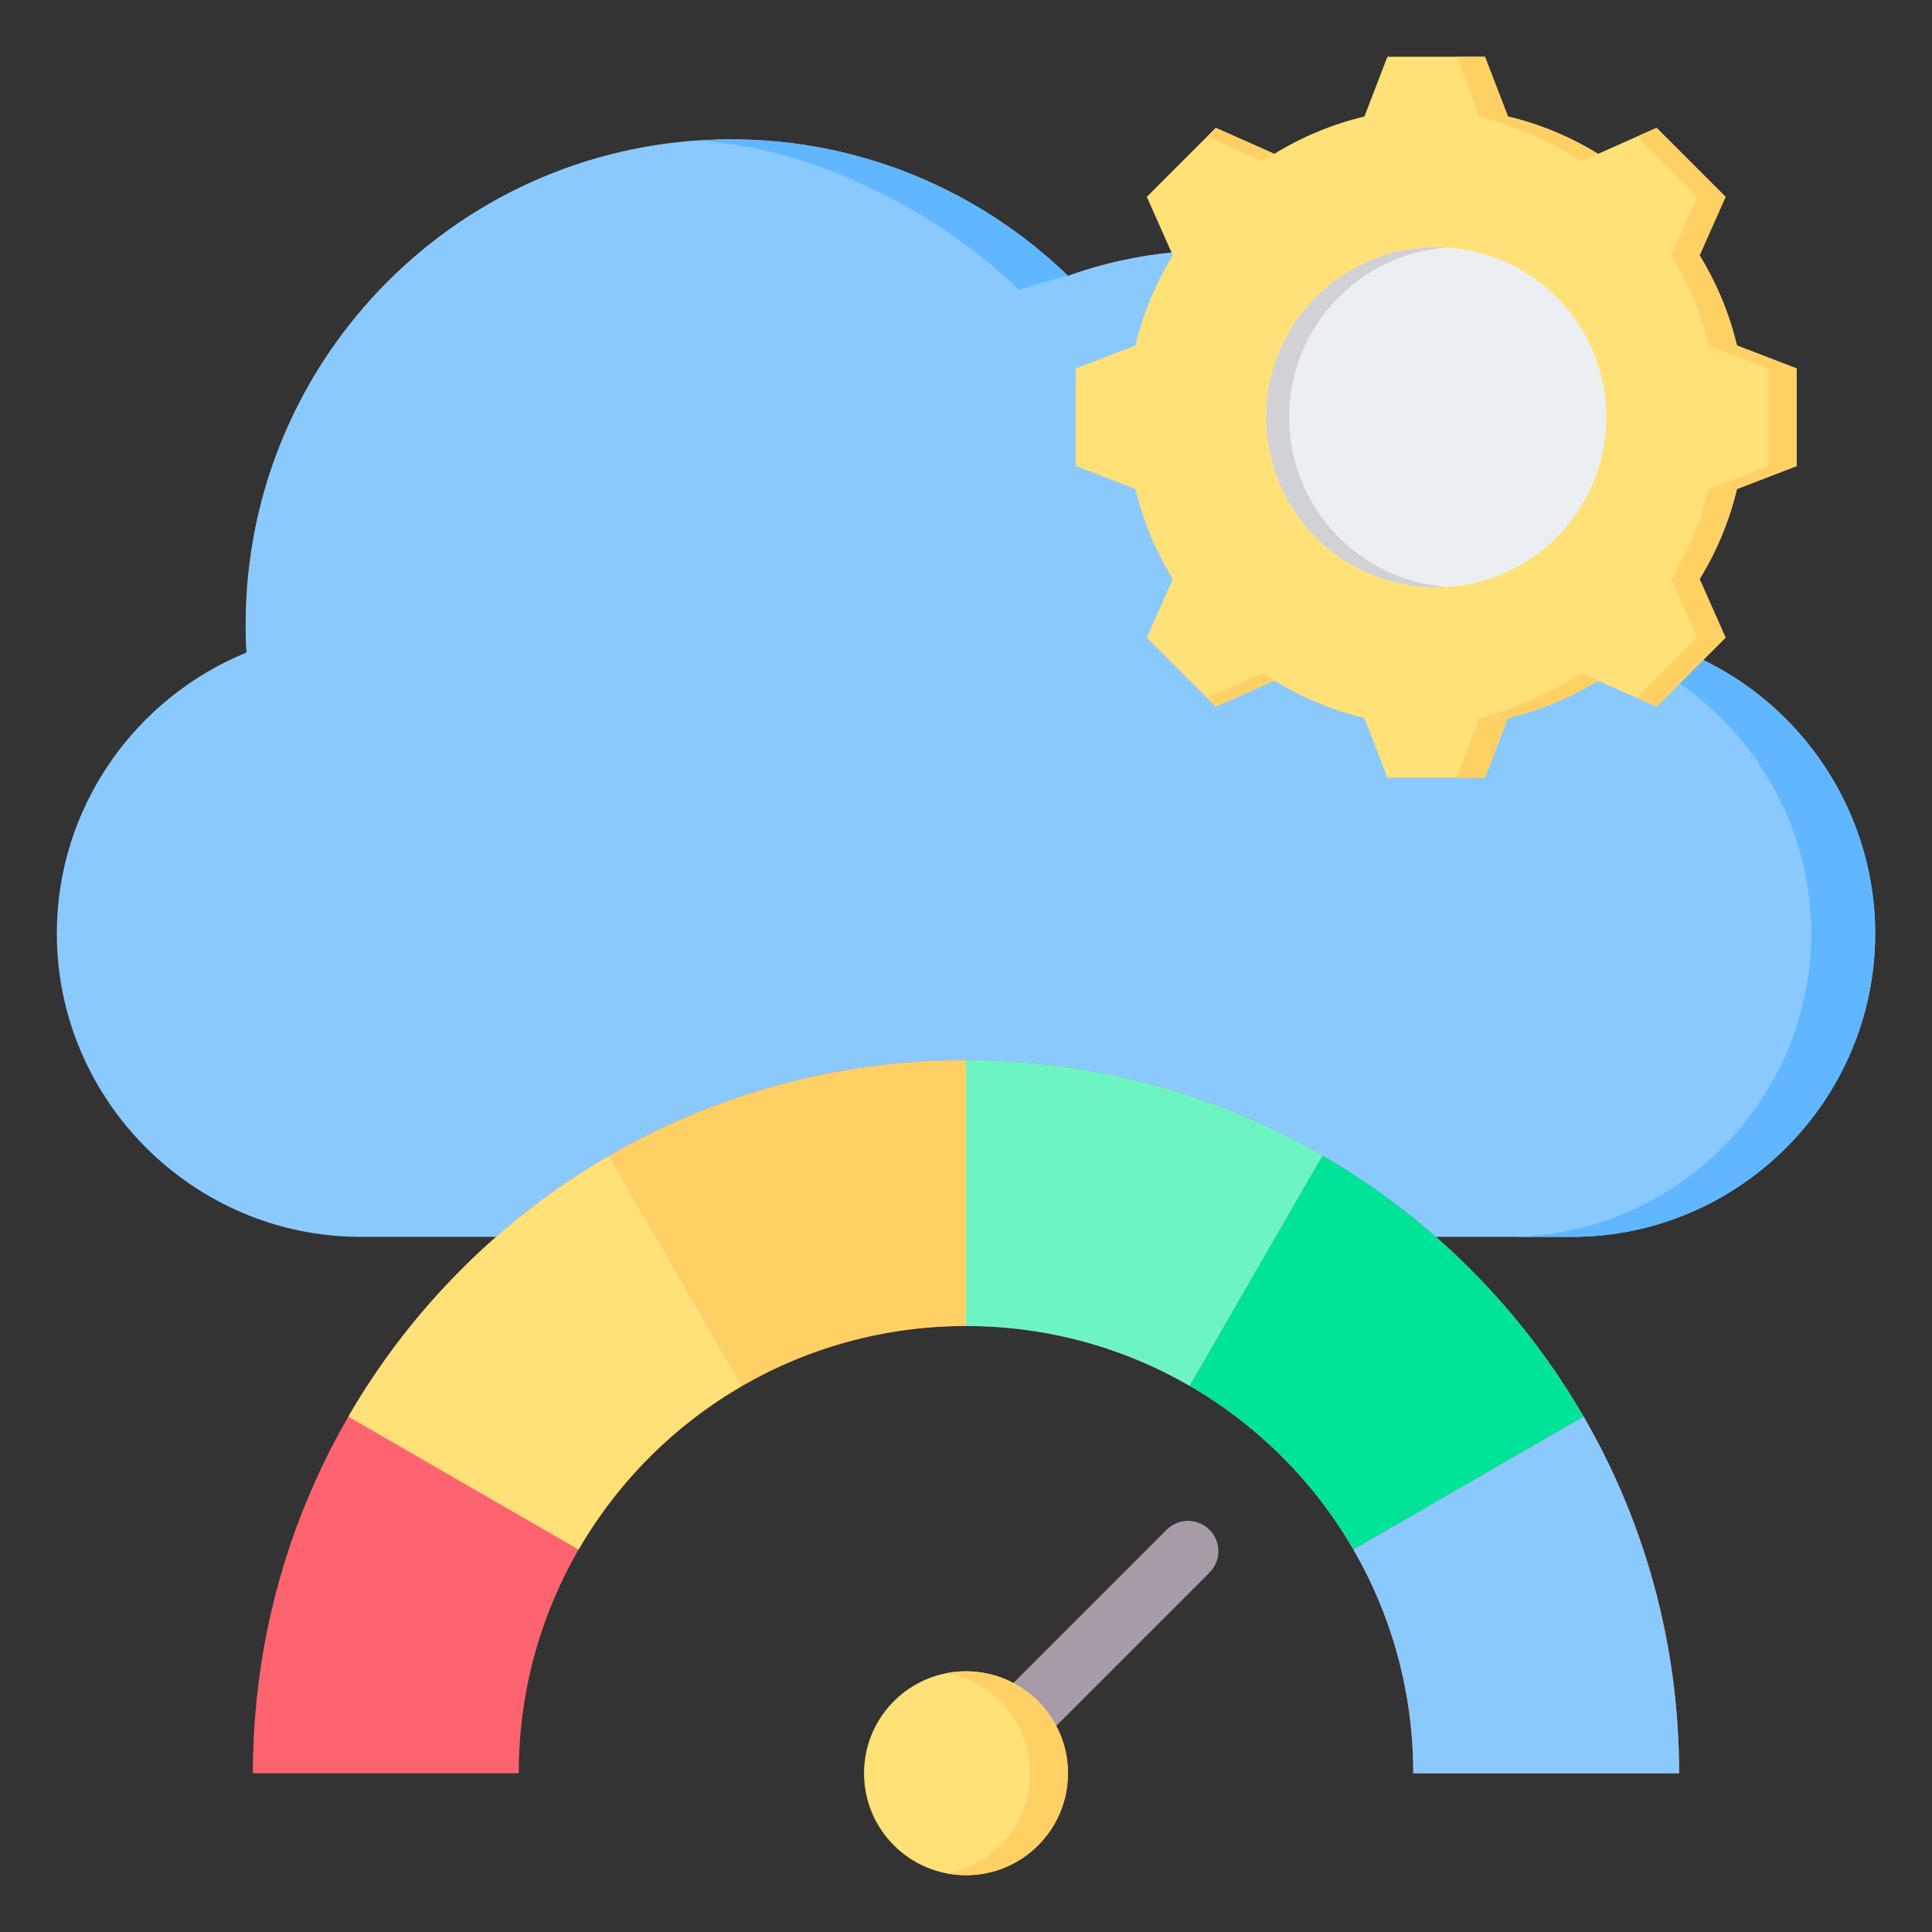 <svg clip-rule="evenodd" fill-rule="evenodd" stroke-linejoin="round" stroke-miterlimit="2" viewBox="0 0 510 510" xmlns="http://www.w3.org/2000/svg"><rect x="0" y="0" width="510" height="510" fill="#333333" stroke="none"/><g><g><path d="m414.921 326.501c44.055 0 80.079-36.024 80.079-80.079 0-36.024-24.449-67.913-59.173-77.362-6.26-57.874-55.276-102.992-114.921-102.992-13.701 0-26.812 2.362-38.977 6.732-23.149-22.323-54.449-36.024-89.055-36.024-70.748 0-128.031 57.402-128.031 128.032 0 2.48 0 4.96.236 7.441-29.292 11.929-50.079 40.748-50.079 74.173 0 44.055 36.142 80.079 80.197 80.079z" fill="#8ac9fe"/><g fill="#60b7ff"><path d="m281.929 72.8c-23.149-22.323-54.449-36.024-89.055-36.024-2.835 0-5.669.118-8.386.355 31.181 2.007 63.425 19.015 84.567 39.448 4.134-1.535 8.504-2.716 12.874-3.779z"/><path d="m414.921 326.501c44.055 0 80.079-36.024 80.079-80.079 0-36.024-24.449-67.913-59.173-77.362-6.26-57.874-55.276-102.992-114.921-102.992-2.835 0-5.67.118-8.504.354 55.748 4.016 100.511 47.48 106.535 102.638 34.724 9.449 59.173 41.338 59.173 77.362 0 44.055-36.023 80.079-80.079 80.079z"/></g></g><g><path d="m255 279.851c103.965 0 188.246 84.281 188.246 188.246h-70.175c0-65.208-52.863-118.072-118.071-118.072s-118.071 52.864-118.071 118.072h-70.175c0-103.965 84.28-188.246 188.246-188.246z" fill="#fe646f"/><path d="m91.947 373.958c16.529-28.566 40.348-52.386 68.914-68.914l35.094 60.783c-17.917 10.367-32.857 25.308-43.224 43.225z" fill="#ffe177"/><path d="m160.861 305.044c27.692-16.023 59.845-25.193 94.139-25.193v70.174c-21.51 0-41.676 5.752-59.045 15.802z" fill="#ffd064"/><path d="m255 279.851c34.294 0 66.447 9.17 94.139 25.193l-35.094 60.783c-17.369-10.05-37.535-15.802-59.045-15.802z" fill="#6cf5c2"/><path d="m349.139 305.044c28.566 16.528 52.386 40.348 68.914 68.914l-60.784 35.094c-10.367-17.917-25.307-32.858-43.224-43.225z" fill="#00e499"/><path d="m418.053 373.958c16.023 27.692 25.193 59.845 25.193 94.139h-70.175c0-21.51-5.752-41.676-15.802-59.045z" fill="#8ac9fe"/><path d="m260.657 473.754c-3.122 3.122-8.192 3.122-11.314 0s-3.122-8.192 0-11.314l58.626-58.626c3.122-3.122 8.192-3.122 11.314 0s3.122 8.192 0 11.314z" fill="#a79ba7"/><path d="m255 441.183c14.864 0 26.914 12.05 26.914 26.914s-12.05 26.915-26.914 26.915c-14.865 0-26.915-12.051-26.915-26.915s12.05-26.914 26.915-26.914z" fill="#ffe177"/><path d="m250 441.646c1.62-.304 3.291-.463 5-.463 14.864 0 26.914 12.05 26.914 26.914s-12.05 26.915-26.914 26.915c-1.709 0-3.38-.16-5-.464 12.475-2.344 21.914-13.295 21.914-26.451s-9.439-24.107-21.914-26.451z" fill="#ffd064"/></g><g><path d="m398.065 30.756c8.406 2 16.431 5.327 23.781 9.856l15.452-6.855 18.207 18.206-6.856 15.453c4.529 7.35 7.856 15.374 9.856 23.78l15.768 6.069v25.758l-15.768 6.069c-2 8.395-5.327 16.419-9.856 23.769l6.856 15.453-18.207 18.218-15.452-6.867c-7.35 4.529-15.375 7.867-23.781 9.867l-6.069 15.756h-25.758l-6.069-15.767c-8.395-2-16.419-5.327-23.769-9.856l-15.453 6.867-18.217-18.218 6.866-15.441c-4.529-7.362-7.867-15.386-9.867-23.781l-15.756-6.069v-25.758l15.756-6.069c2-8.406 5.338-16.43 9.867-23.78l-6.866-15.453 18.217-18.206 15.442 6.855c7.361-4.529 15.385-7.856 23.78-9.856l6.069-15.768h25.758z" fill="#ffe177"/><path d="m432.106 36.061 5.192-2.304 18.207 18.206-6.856 15.453c4.529 7.35 7.856 15.374 9.856 23.78l15.768 6.069v25.758l-15.768 6.069c-2 8.395-5.327 16.419-9.856 23.769l6.856 15.453-18.207 18.218-5.192-2.304 15.914-15.914-6.867-15.453c4.529-7.35 7.856-15.374 9.856-23.769l15.768-6.069v-25.758l-15.768-6.069c-2-8.406-5.327-16.43-9.856-23.78l6.867-15.453zm-113.463 0 2.304-2.304 15.442 6.855c-1.09.607-2.169 1.236-3.226 1.899zm79.422-5.305c8.406 2 16.431 5.327 23.781 9.856l-4.26 1.899c-7.35-4.529-18.611-9.755-27.017-11.755l-6.069-15.768h7.496zm-61.665 148.909-15.453 6.867-2.304-2.304 14.52-6.451c1.057.652 2.136 1.281 3.237 1.888zm85.446 0c-7.35 4.529-15.375 7.867-23.781 9.867l-6.069 15.756h-7.496l6.069-15.756c8.406-2 19.667-7.226 27.028-11.755z" fill="#ffd064"/><path d="m379.118 65.236c24.802 0 44.907 20.105 44.907 44.907 0 24.793-20.105 44.898-44.907 44.898-24.793 0-44.897-20.105-44.897-44.898 0-24.802 20.104-44.907 44.897-44.907z" fill="#eceff1"/><path d="m379.118 65.236c1.022 0 2.034.037 3.047.11-23.379 1.56-41.869 21.016-41.869 44.797 0 23.772 18.49 43.228 41.869 44.797-1.013.064-2.025.101-3.047.101-24.793 0-44.897-20.105-44.897-44.898 0-24.802 20.104-44.907 44.897-44.907z" fill="#d1d1d6"/></g></g></svg>